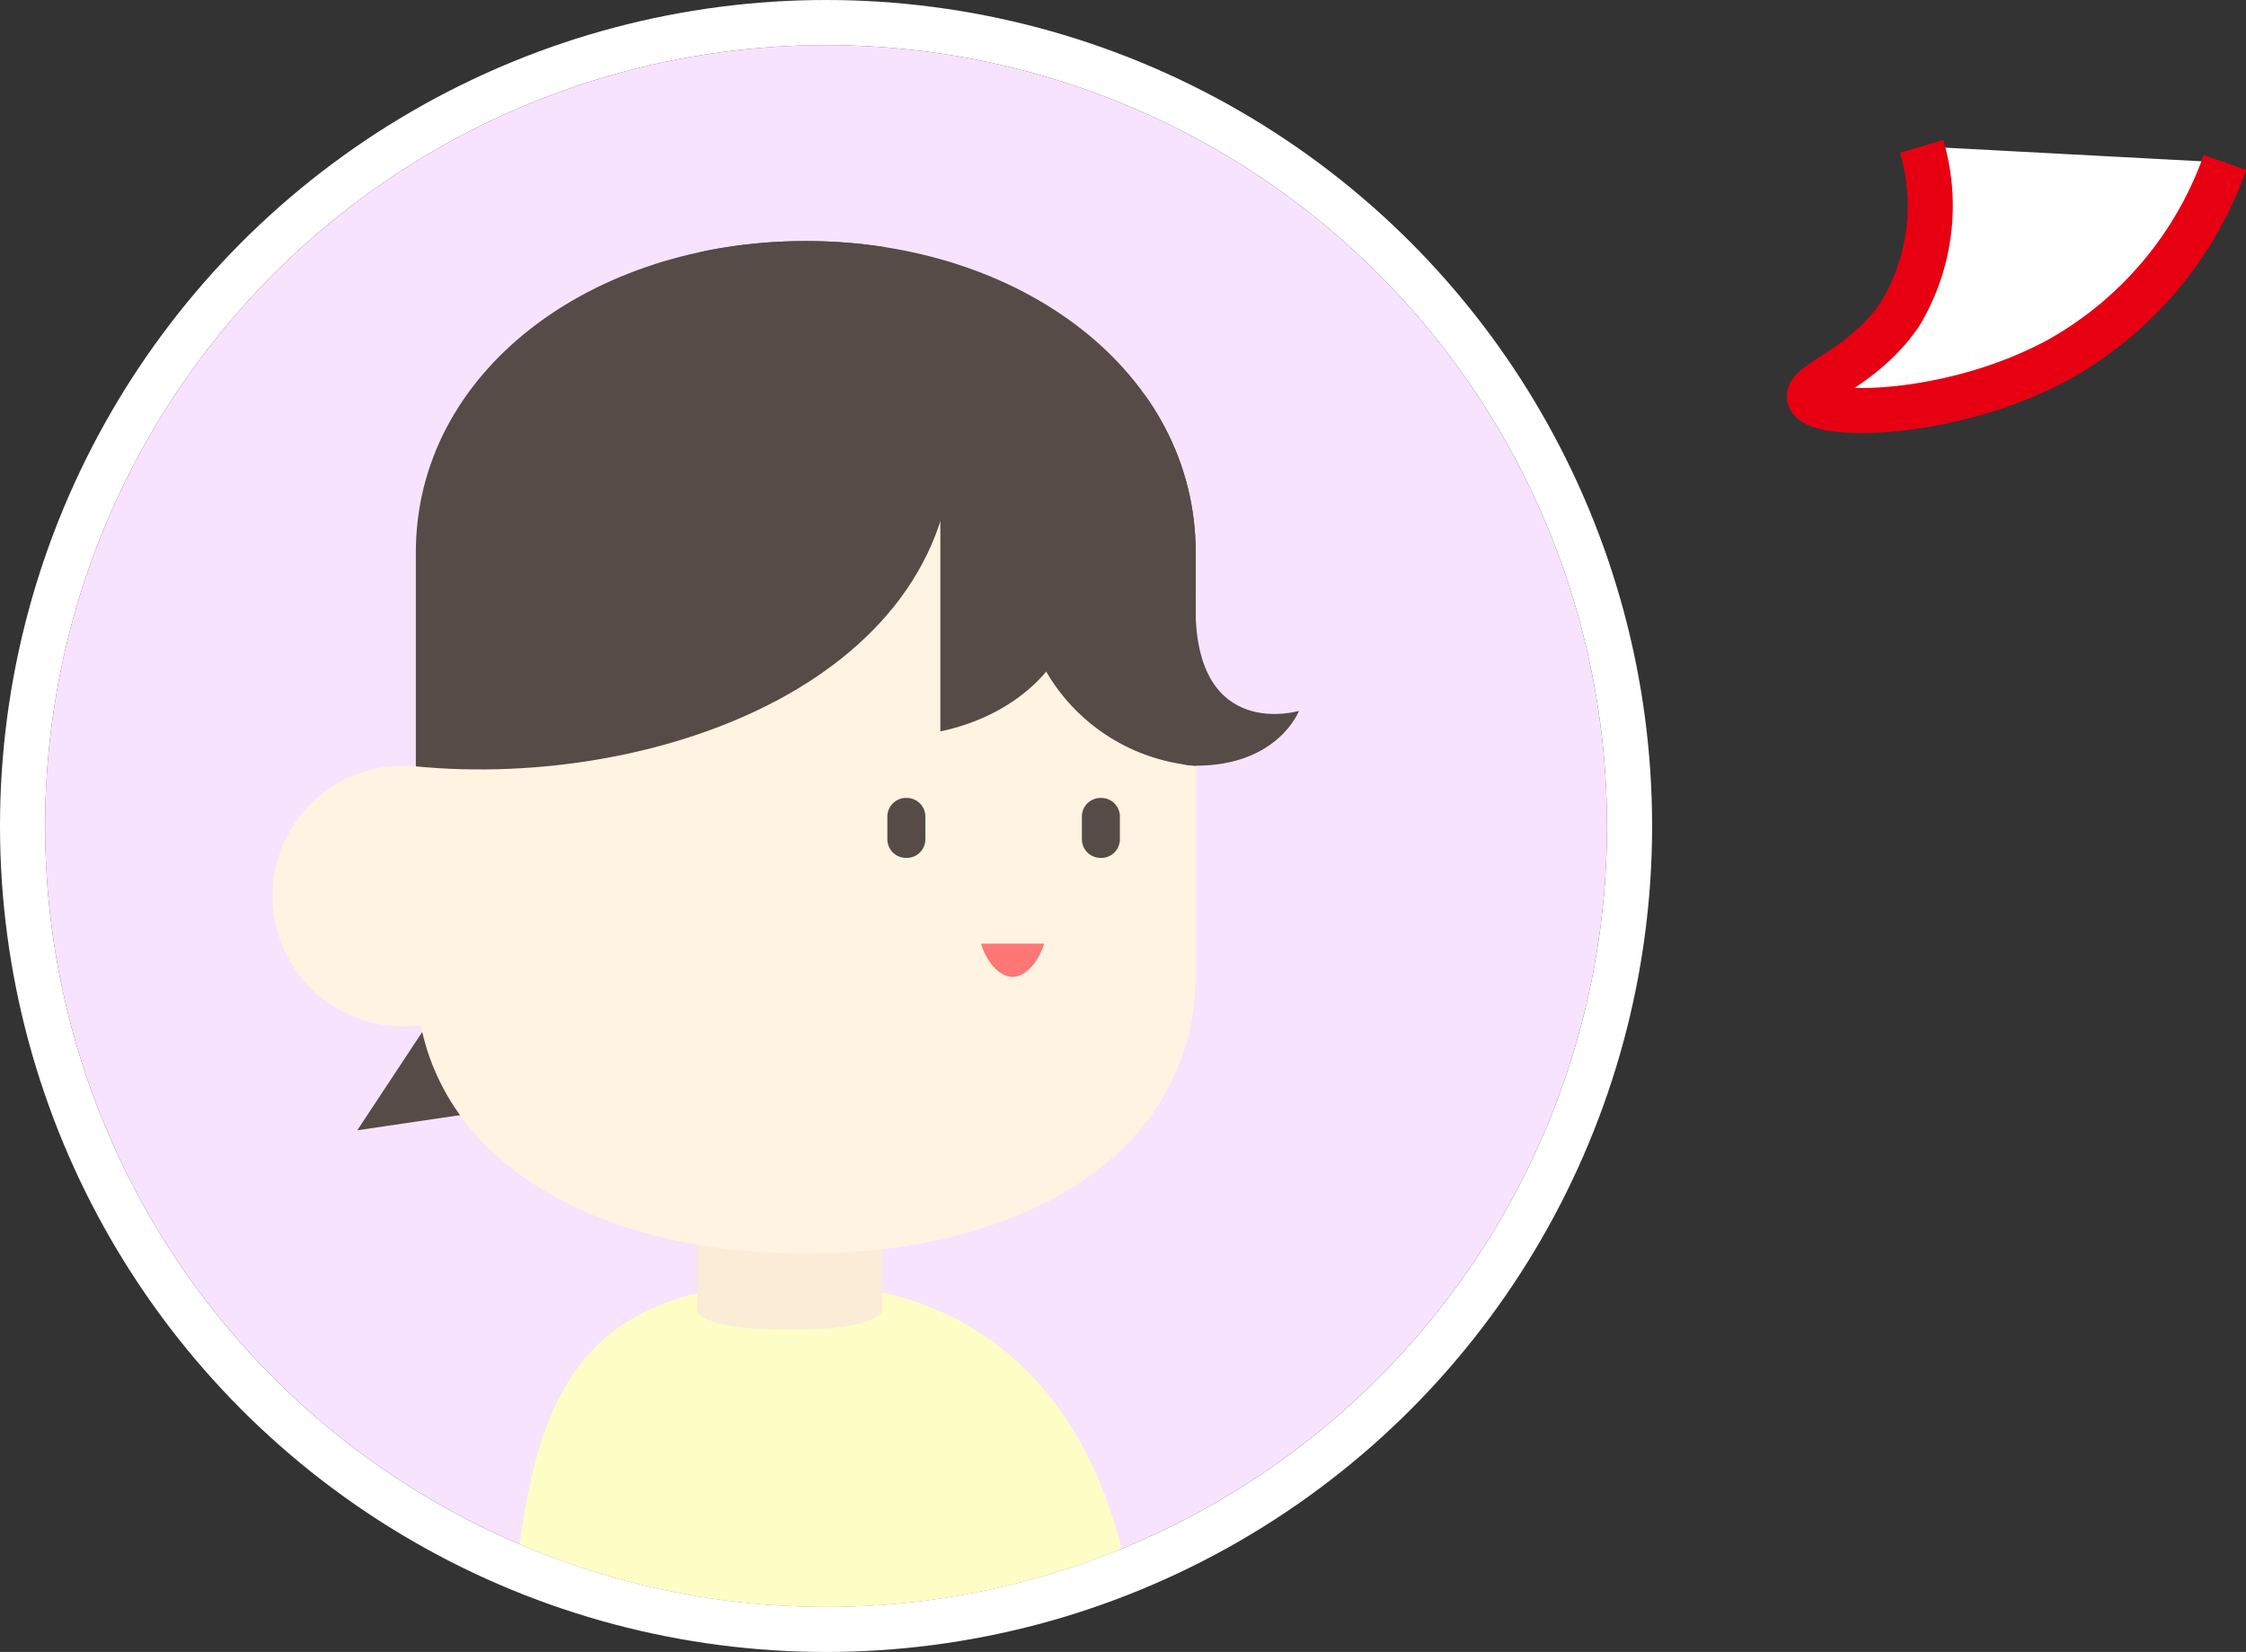 <svg xmlns="http://www.w3.org/2000/svg" width="99.581" height="73.25" viewBox="0 0 99.581 73.25"><rect x="0" y="0" width="99.581" height="73.25" fill="#333333" stroke="none"/><defs><clipPath id="a"><circle cx="34.625" cy="34.625" r="34.625" fill="#fff" stroke="#707070"/></clipPath><clipPath id="b"><path d="M125.354,73.015V91.727c0,7.991,7.739,12.383,17.287,12.383s17.289-4.393,17.289-12.383V73.015c0-7.991-7.739-13.805-17.287-13.805s-17.289,5.817-17.289,13.805" transform="translate(-125.354 -59.21)" fill="none"/></clipPath></defs><g transform="translate(-216.276 -1692.352)"><g transform="translate(218.276 1694.352)"><g fill="#f7e3fd" stroke="#fff" stroke-width="2"><circle cx="34.625" cy="34.625" r="34.625" stroke="none"/><circle cx="34.625" cy="34.625" r="35.625" fill="none"/></g><g clip-path="url(#a)"><g transform="translate(0.73 -1.161) translate(9.357 9.85)"><path d="M243.113,444.662a2.631,2.631,0,1,1,3.365-1.587,2.63,2.63,0,0,1-3.365,1.587" transform="translate(-221.06 -393.782)" fill="#ff4d4d"/><path d="M188.288,473.16c3.9-16.722-.582-30-13.893-30-9.086,0-11.429,4.419-12.336,12.118-.579,4.911.734,14.616,1.621,17.885Z" transform="translate(-151.167 -396.95)" fill="#fffdc6"/><path d="M229,389.867h8.2v7.617s0,.861-4.1.861-4.1-.861-4.1-.861Z" transform="translate(-210.175 -350.074)" fill="#faecd7"/><path d="M107.574,339.453l2.861,4.727-6.629.977Z" transform="translate(-100.052 -305.728)" fill="#564b46"/><path d="M142.641,59.21c-9.548,0-17.287,5.815-17.287,13.805V91.727c0,7.991,7.739,12.383,17.287,12.383s17.289-4.393,17.289-12.383V73.015c0-7.991-7.739-13.805-17.287-13.805" transform="translate(-119.005 -59.21)" fill="#fff3e2"/><path d="M400.933,194.4c0,5.935,4.585,4.561,4.585,4.561s-.916,2.432-4.585,2.432c-3.6,0,0-6.993,0-6.993" transform="translate(-360.013 -178.129)" fill="#564b46"/><path d="M84.162,258.287a5.78,5.78,0,1,1-5.78-5.78,5.78,5.78,0,0,1,5.78,5.78" transform="translate(-72.601 -229.245)" fill="#fff3e2"/><path d="M299.934,267.055H299.9a.827.827,0,0,1-.826-.826v-1.006a.826.826,0,0,1,.826-.826h.033a.826.826,0,0,1,.826.826v1.007a.826.826,0,0,1-.826.826" transform="translate(-271.818 -239.704)" fill="#564b46"/><path d="M371.589,267.055h-.033a.827.827,0,0,1-.826-.826v-1.006a.826.826,0,0,1,.826-.826h.033a.826.826,0,0,1,.826.826v1.007a.826.826,0,0,1-.826.826" transform="translate(-334.849 -239.704)" fill="#564b46"/><path d="M333.585,318.081c.189.662.745,1.477,1.4,1.477s1.214-.817,1.4-1.477Z" transform="translate(-302.177 -286.928)" fill="#ff7677"/><g transform="translate(6.35)" clip-path="url(#b)" fill="#564b46"><path d="M318.588,138.133v12.244c3.469-.726,6.023-3.191,6.023-6.122s-2.553-5.4-6.023-6.123" transform="translate(-295.333 -128.635)"/><path d="M38.917,16.911c.354,11.147-13.11,16.094-23.832,15.052C4.389,30.924,0,25.283,0,16.911S8.712,1.756,19.459,1.756,38.653,8.545,38.918,16.911" transform="translate(-15.086 -8.67)"/><path d="M364.965,120.83a8.446,8.446,0,1,1-8.448-8.446,8.446,8.446,0,0,1,8.448,8.446h0Z" transform="translate(-321.269 -105.985)"/><path transform="translate(12.641 -7.126)" d="M0 0H30.914V18.871H0z"/><path d="M401.019,153.78c0,5.935,4.628,4.561,4.628,4.561a4.326,4.326,0,0,1-4.628,2.428c-3.58-.423,0-6.988,0-6.988" transform="translate(-366.444 -142.399)"/></g></g></g></g><path d="M104.6,143.255a9.313,9.313,0,0,1-.961,7.444c-1.657,2.435-4.251,3.081-4,3.722.363.928,6.3.867,11.044-1.718a16.2,16.2,0,0,0,7.363-8.733" transform="translate(196.878 1555.589)" fill="#fff" stroke="#e60012" stroke-linejoin="round" stroke-width="2"/></g></svg>
